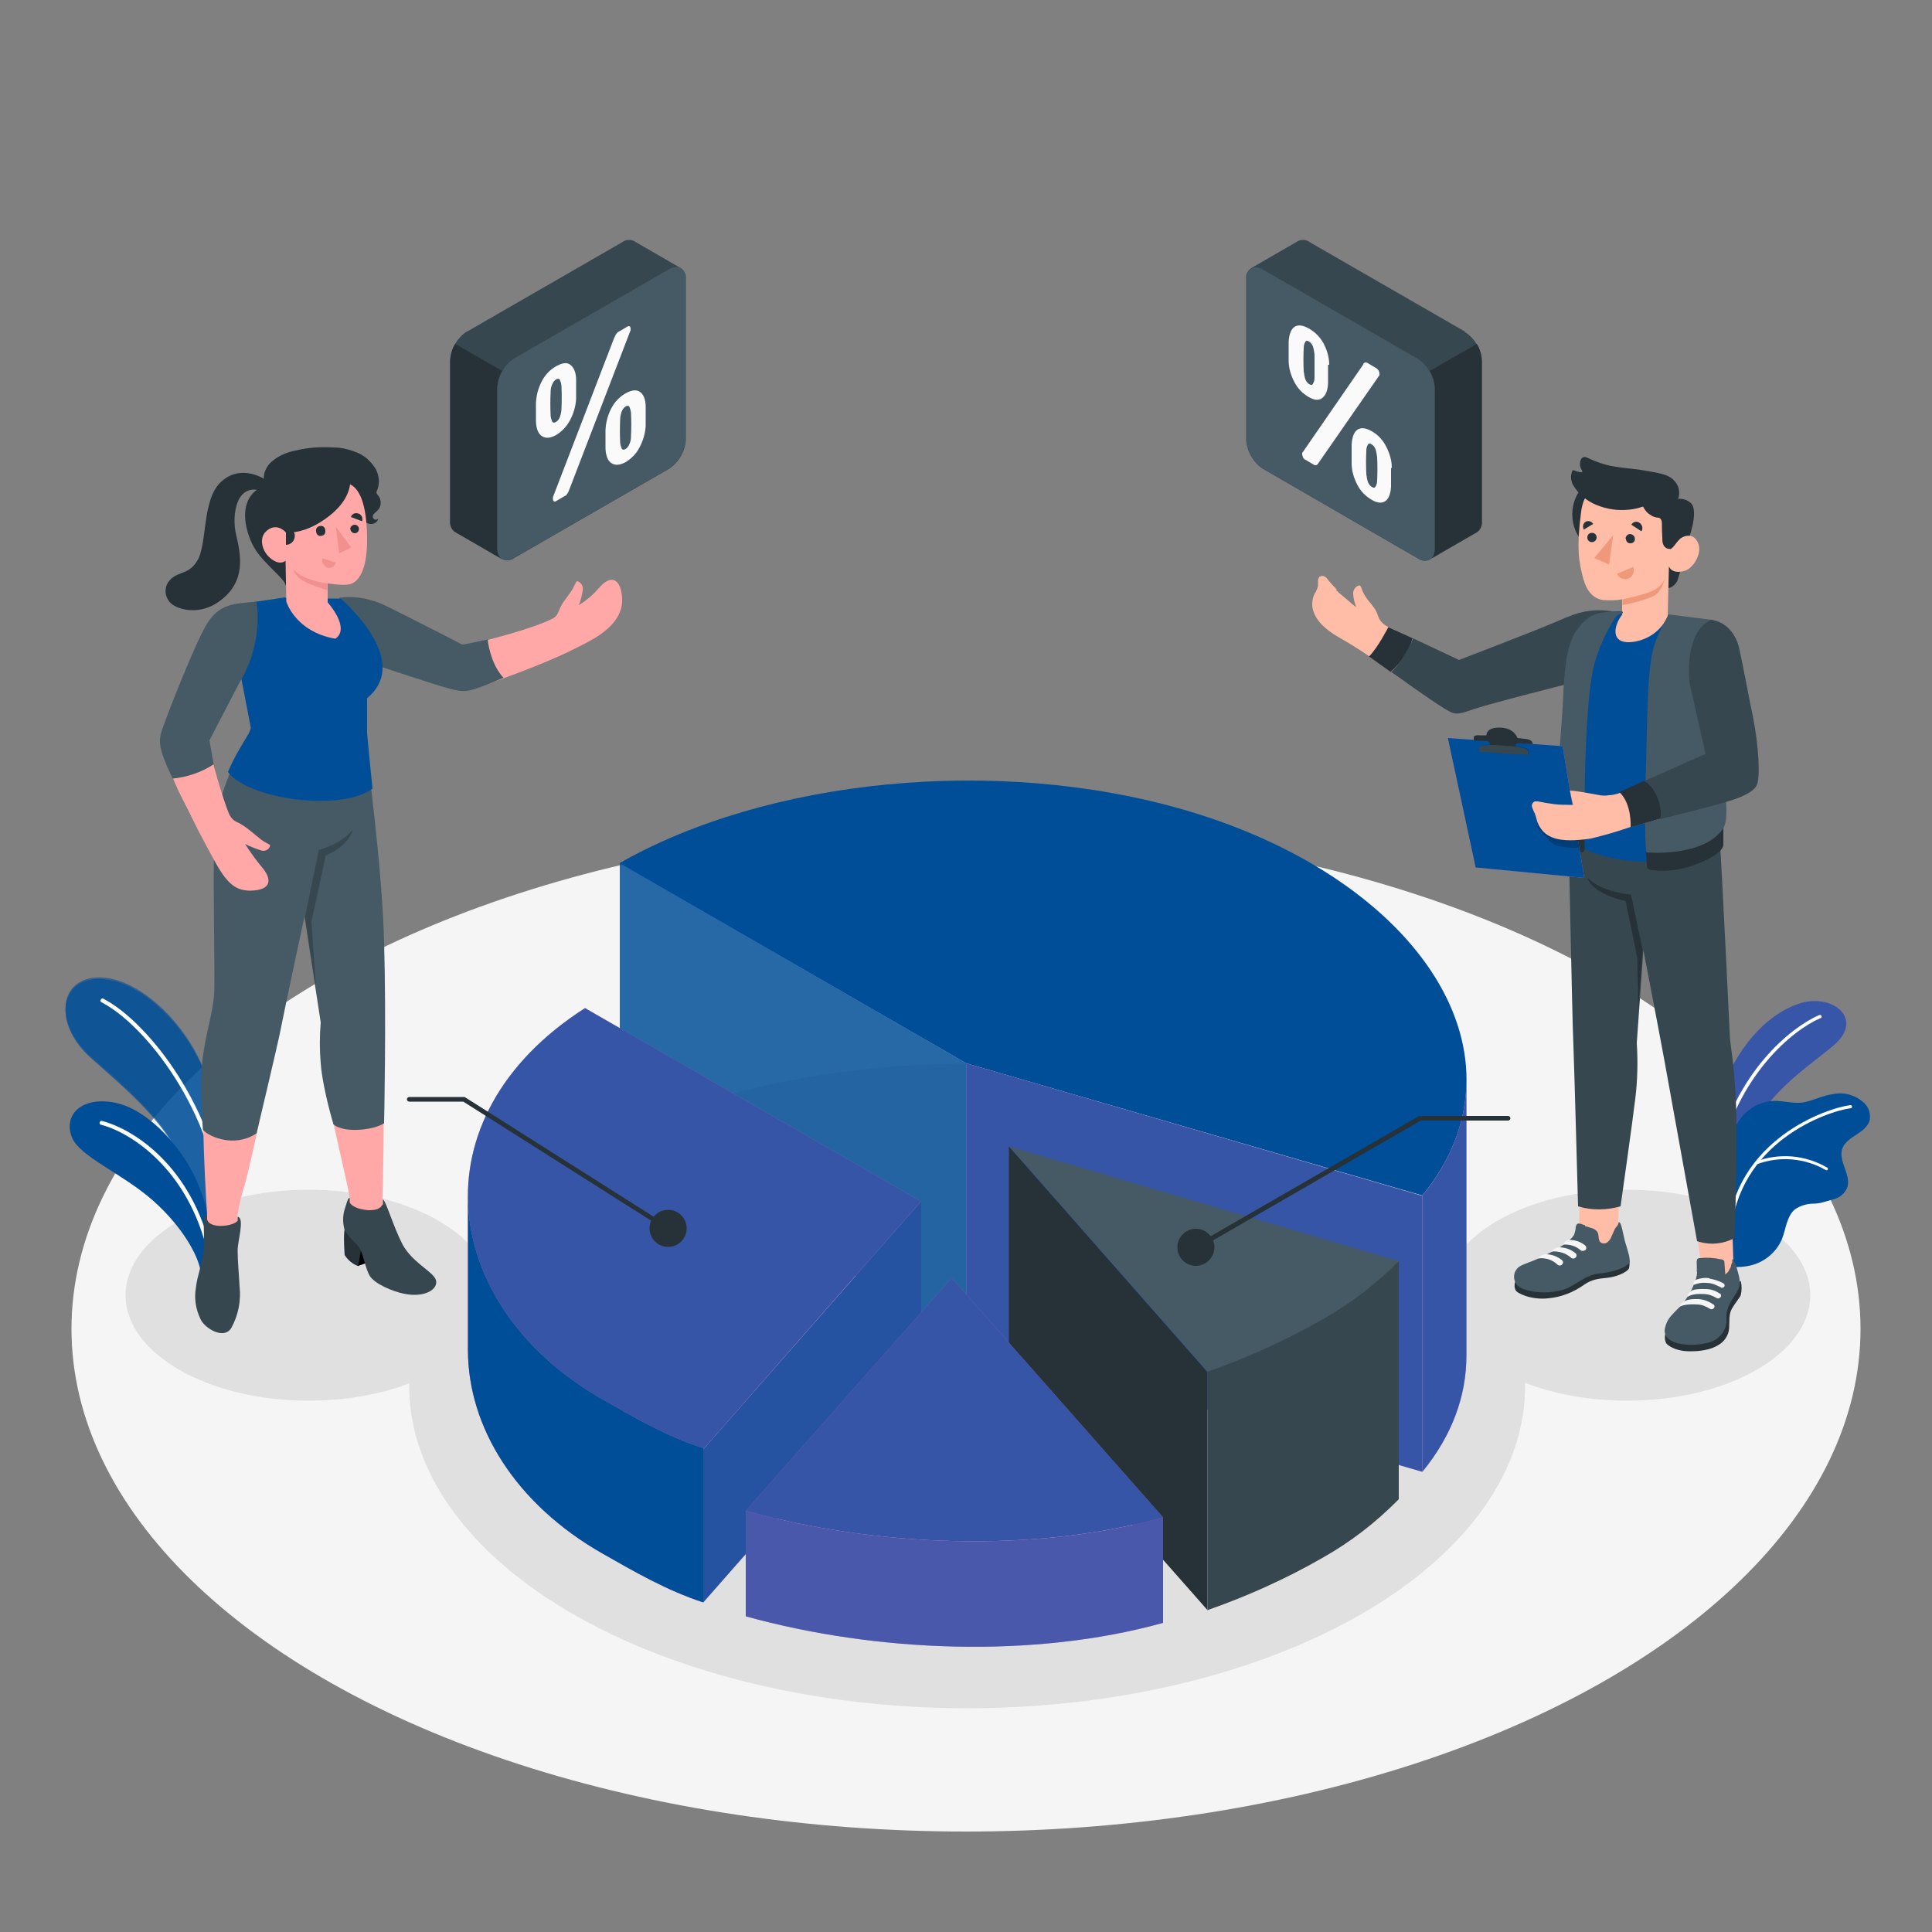 <?xml version="1.0" encoding="UTF-8"?>
<svg xmlns="http://www.w3.org/2000/svg" version="1.1" viewBox="0 0 500 500">
  <rect x="0" y="0" width="500" height="500" fill="#808080" stroke="none"/>
  <defs>
    <style>
      .cls-1 {
        fill: #e0e0e0;
      }

      .cls-2 {
        fill: #ffbda7;
      }

      .cls-3 {
        opacity: .2;
      }

      .cls-3, .cls-4, .cls-5, .cls-6, .cls-7, .cls-8, .cls-9, .cls-10 {
        isolation: isolate;
      }

      .cls-11, .cls-4, .cls-12, .cls-13, .cls-5, .cls-6, .cls-7, .cls-8, .cls-9, .cls-10 {
        fill: #004e98;
      }

      .cls-14 {
        fill: #37474f;
      }

      .cls-15 {
        fill: #263238;
      }

      .cls-16 {
        fill: #ba68c8;
      }

      .cls-17 {
        fill: #f28f8f;
      }

      .cls-18 {
        fill: #fff;
      }

      .cls-19 {
        fill: #fafafa;
      }

      .cls-12, .cls-9 {
        opacity: .6;
      }

      .cls-13, .cls-20, .cls-6 {
        opacity: .7;
      }

      .cls-21 {
        opacity: .6;
      }

      .cls-22 {
        fill: #f5f5f5;
      }

      .cls-23 {
        fill: #f0997a;
      }

      .cls-24 {
        fill: #ffa8a7;
      }

      .cls-25 {
        fill: #455a64;
      }

      .cls-5 {
        opacity: .7;
      }

      .cls-7 {
        opacity: .8;
      }

      .cls-8 {
        opacity: .7;
      }

      .cls-10 {
        opacity: .6;
      }
    </style>
  </defs>
  <g>
    <g id="Calque_1">
      <g id="freepik--Floor--inject-15">
        <ellipse id="freepik--floor--inject-15" class="cls-22" cx="250" cy="343.9" rx="231.5" ry="130.1"></ellipse>
      </g>
      <g id="freepik--Shadows--inject-15">
        <ellipse id="freepik--Shadow--inject-15" class="cls-1" cx="79.9" cy="335.2" rx="47.4" ry="27.3"></ellipse>
        <ellipse id="freepik--shadow--inject-15" class="cls-1" cx="421.1" cy="335.2" rx="47.4" ry="27.3"></ellipse>
        <ellipse id="freepik--shadow--inject-15-2" data-name="freepik--shadow--inject-15" class="cls-1" cx="250.3" cy="358.7" rx="144.4" ry="83.4"></ellipse>
      </g>
      <path class="cls-13" d="M58.2,303.6c.9-7.2-2.5-22.9-8.9-33.2s-17.3-18.6-26.1-16.8c-8.1,1.7-8.6,12.1.1,20,8.7,7.9,21.9,18.2,24.6,30.5l7,15.5,3.3-16Z"></path>
      <g class="cls-21">
        <path class="cls-11" d="M58.2,303.2c.9-7.2-2.5-22.9-8.9-33.2s-17.3-18.6-26.1-16.8c-8.1,1.7-8.6,12.1.1,20,8.7,7.9,21.9,18.2,24.6,30.5l7,15.5,3.3-16Z"></path>
      </g>
      <path class="cls-18" d="M57.5,313.6c-.2,0-.4-.2-.4-.5-1.8-25.3-19.4-47.8-30.8-53.7-.3-.1-.4-.5-.2-.7,0,0,0,0,0,0,.1-.3.5-.4.7-.2,0,0,0,0,0,0,11.6,6,29.5,28.9,31.4,54.6,0,.3-.2.5-.5.6h-.2Z"></path>
      <path class="cls-11" d="M51.9,328.9c-.7-4.2-4.8-11.5-12.2-18.1-8.1-7.2-19.1-11.4-21.1-16.5-2.4-6.1,3.1-11,12.1-8.7,9,2.2,23.5,16.7,23.8,35.8l-2.6,7.5Z"></path>
      <path class="cls-18" d="M54.2,324.9c-.2,0-.4-.2-.4-.4-5-22.1-20.2-31.5-27.6-33.4-.3,0-.5-.4-.4-.6,0-.3.4-.5.6-.4,0,0,0,0,0,0,8.1,2.1,23.3,11.6,28.4,34.2,0,.3,0,.6-.4.6,0,0,0,0,0,0,0,0-.1,0-.2,0Z"></path>
      <path class="cls-16" d="M442.4,304.8s-.9-13.1,3.7-24.2,12.3-18.9,20.3-21.1,16.1,4.2,8.2,11-22.5,14.8-26.1,35.5l-6.2-1.2Z"></path>
      <g class="cls-20">
        <path class="cls-11" d="M442.4,304.8s-.9-13.1,3.7-24.2,12.3-18.9,20.3-21.1,16.1,4.2,8.2,11-22.5,14.8-26.1,35.5l-6.2-1.2Z"></path>
      </g>
      <path class="cls-18" d="M444.2,301h0c-.2,0-.4-.3-.3-.5,4.8-22.9,19.7-34.7,26.9-37.8.2-.1.5,0,.6.2s0,.5-.2.6c0,0,0,0-.1,0-7,3-21.6,14.7-26.3,37.2,0,.2-.2.3-.4.3Z"></path>
      <path class="cls-11" d="M483.9,289.8c-.4,1.7-2,2.9-3.4,3.8s-3.1,2-3.7,3.6c-1.2,3.3,2.5,7,1.2,10.3-.7,1.4-1.8,2.4-3.3,2.8-1.2.4-2.4.7-3.5,1-.6.1-1.2.2-1.8.2-1.7,0-3.5.5-4.9,1.5-2.1,1.8-2.3,5-3.3,7.6-1.3,3.1-3.9,5.5-7.1,6.6-2.6.9-6.8,1-7.8,0-.7-.8.4-3.9.2-4.9-.4-2.7-.6-5.5-.5-8.2,0-1.3,0-2.5-.2-3.8-.3-1.4-.5-2.8-.8-4.2s-.9-2.6-.6-4.2c.3-1.5.8-3,1.6-4.4.7-1.4,1.4-2.8,2.1-4.1.8-1.6,1.7-3.2,2.9-4.6,2.1-2.4,5.1-3.8,8.3-3.9,2.6,0,5.3.9,7.9.3s4.9-1.8,7.5-2.1c2.8-.5,5.6.4,7.7,2.3,1.2,1.1,1.7,2.7,1.5,4.3Z"></path>
      <path class="cls-18" d="M447.4,320h0c-.2,0-.4-.2-.4-.4h0c1.8-24.8,26-32.9,31.9-33.6.2,0,.4.1.4.4,0,.2-.1.4-.3.4,0,0,0,0,0,0-5.8.7-29.4,8.6-31.1,32.9,0,.2-.2.4-.4.4Z"></path>
      <path class="cls-18" d="M472.7,302.8c0,0-.2,0-.2,0-5.4-3.1-11.9-3.7-17.8-1.5-.2,0-.4,0-.5-.2,0,0,0,0,0,0,0-.2,0-.4.2-.5,6.1-2.3,12.9-1.7,18.5,1.6.2.1.2.4.1.5,0,.1-.2.2-.3.2Z"></path>
      <path class="cls-11" d="M250.1,275.2l-89.8-51.8c38-21.7,97.6-28.1,146.9-13.6,60.8,18,90.2,63.9,60.9,99.6l-118-34.2Z"></path>
      <polygon class="cls-16" points="250.1 275.2 250.1 346.7 368.1 380.9 368.1 309.5 250.1 275.2"></polygon>
      <polygon class="cls-6" points="250.1 275.2 250.1 346.7 368.1 380.9 368.1 309.5 250.1 275.2"></polygon>
      <polygon class="cls-12" points="160.4 223.4 160.4 294.9 250.1 346.7 250.1 275.2 160.4 223.4"></polygon>
      <polygon class="cls-9" points="160.4 223.4 160.4 294.9 250.1 346.7 250.1 275.2 160.4 223.4"></polygon>
      <path class="cls-16" d="M368.1,380.9c7.8-9.5,11.4-19.8,11.4-30v-71.5c0,10.2-3.6,20.5-11.4,30v71.5Z"></path>
      <path class="cls-8" d="M368.1,380.9c7.8-9.5,11.4-19.8,11.4-30v-71.5c0,10.2-3.6,20.5-11.4,30v71.5Z"></path>
      <path class="cls-25" d="M342.3,341.5c-9.5,5.4-19.4,9.9-29.7,13.5l-51.4-58.3,100.9,29.7c-5.9,5.9-12.5,11-19.8,15.1Z"></path>
      <polygon class="cls-15" points="261.1 296.7 261.1 358.4 312.5 416.7 312.5 355.1 261.1 296.7"></polygon>
      <path class="cls-14" d="M312.5,416.7c10.3-3.6,20.3-8.1,29.7-13.5,7.3-4.1,13.9-9.2,19.8-15.2v-61.6c-5.9,5.9-12.5,11-19.8,15.1-9.5,5.4-19.4,9.9-29.7,13.5v61.6Z"></path>
      <path class="cls-16" d="M182,375.1c-9.7-3.2-17.7-7.9-26-12.6-42.2-24-49-73.2-4.6-101.6l86.9,50-56.3,64.2Z"></path>
      <path class="cls-6" d="M182,375.1c-9.7-3.2-17.7-7.9-26-12.6-42.2-24-49-73.2-4.6-101.6l86.9,50-56.3,64.2Z"></path>
      <polygon class="cls-16" points="238.4 310.9 182 375.1 182 414.7 238.4 350.5 238.4 310.9"></polygon>
      <polygon class="cls-7" points="238.4 310.9 182 375.1 182 414.7 238.4 350.5 238.4 310.9"></polygon>
      <path class="cls-16" d="M182,414.7c-9.7-3.2-17.7-7.9-26-12.6-22.5-12.8-34.9-32.7-34.9-52.8v-39.9c0,20.1,12.4,40,34.9,52.8,8.3,4.7,16.2,9.4,26,12.6v39.9Z"></path>
      <path class="cls-4" d="M182,414.7c-9.7-3.2-17.7-7.9-26-12.6-22.5-12.8-34.9-32.7-34.9-52.8v-39.9c0,20.1,12.4,40,34.9,52.8,8.3,4.7,16.2,9.4,26,12.6v39.9Z"></path>
      <path class="cls-16" d="M300.9,392.7c-33.5,9.3-74.3,7.6-107.9-1.7l53.3-60.3,54.7,62Z"></path>
      <path class="cls-5" d="M300.9,392.7c-33.5,9.3-74.3,7.6-107.9-1.7l53.3-60.3,54.7,62Z"></path>
      <path class="cls-16" d="M193,418.3c33.6,9.3,74.5,11,108,1.7v-27.3c-33.5,9.3-74.4,7.6-108-1.7v27.3Z"></path>
      <path class="cls-10" d="M193,418.3c33.6,9.3,74.5,11,108,1.7v-27.3c-33.5,9.3-74.4,7.6-108-1.7v27.3Z"></path>
      <g id="freepik--Line--inject-15">
        <circle class="cls-15" cx="172.9" cy="317.9" r="4.8"></circle>
        <path class="cls-15" d="M172.9,318.5c-.1,0-.2,0-.3,0l-52.7-33.4h-14c-.3,0-.6-.3-.6-.6s.3-.6.6-.6h14.2c.1,0,.2,0,.3.1l52.9,33.5c.3.2.4.5.2.8,0,0,0,0,0,0-.1.2-.3.3-.5.2Z"></path>
      </g>
      <g id="freepik--line--inject-15">
        <path class="cls-15" d="M304.7,322.8c0,2.7,2.2,4.8,4.8,4.8s4.8-2.2,4.8-4.8-2.2-4.8-4.8-4.8h0c-2.7,0-4.8,2.2-4.8,4.8Z"></path>
        <path class="cls-15" d="M309.5,323.4c-.2,0-.4-.1-.5-.3-.2-.3,0-.6.2-.8,0,0,0,0,0,0l58.1-33.5c0,0,.2,0,.3,0h22.7c.3,0,.6.3.6.6h0c0,.3-.3.6-.6.6,0,0,0,0,0,0h-22.6l-57.9,33.4c0,0-.2,0-.3,0Z"></path>
      </g>
      <path class="cls-2" d="M345.7,152.6c.5.5,1,1,1.5,1.4.7.6,2,1.6,2.7,2.3.2.2,1,.7,1.1.9-.4-1.1-.7-2.2-.8-3.4-.1-1.1.6-2.1,1.6-2.3.5,0,.5,1.1,1.4,2.6,1.2,2,2.8,3,3.5,5.5.4,1.1,1.3,2,2.3,2.5l18.7,9.3s13.6-5.1,20.7-7.8c8.2-3.2,17.6-6.3,19.2-4.6l-15.7,14.2s-11.9,6.5-21.2,10.2c-3.1,1.2-4.9.8-7.4-.9-5.5-3.2-10.8-6.7-15.9-10.5-3.3-2.4-6.6-4.6-10.1-6.6-2.7-1.5-5.9-3.6-7.1-6.5-.8-1.6-.8-3.5,0-5.2.4-.6.7-1.3.9-2,0-.4,0-.9,0-1.3,0-.4.1-.9.5-1.2.4-.2.9-.2,1.2,0,.4.2.7.5.9.9.7.8,1.5,1.7,2.3,2.5Z"></path>
      <path class="cls-14" d="M417.2,158.2c-7-1-10.6,1.1-15.4,3.1-5.7,2.4-24.2,9.5-24.2,9.5l-11.9-5.6s-2.7,6.2-5.7,8.7c0,0,10.7,7.6,13.7,9.4s3.1,1.8,7.8.2,25.8-6.9,25.8-6.9l9.9-18.5Z"></path>
      <path class="cls-15" d="M365.6,165.2l-6.3-2.9s-2.7,5.3-5,7.6l5.6,4c1.4-1.2,2.6-2.6,3.5-4.2.9-1.4,1.7-2.9,2.2-4.5Z"></path>
      <g id="freepik--Botom--inject-15">
        <path class="cls-2" d="M448.6,329.4c-2.4,1.4-5.2,1.4-8.1.2l-2-16,9.7,1,.5,14.8Z"></path>
        <path class="cls-2" d="M418.7,320.7c-2,4.6-5.8,3.4-10.1.7l.3-16.1,10.2-.3-.4,15.8Z"></path>
        <path class="cls-15" d="M431,345.1c-.2.8-.2,1.7.2,2.5.3.5,2.2,2,5.6,2.1,3.2.1,6-.4,7.9-1.6,1.6-.9,2.7-2.6,2.8-4.4.1-1.8-.1-3.6.7-5s2-2.8,2.3-3.5c.3-1.2.3-2.5,0-3.7l-19.3,13.6Z"></path>
        <path class="cls-25" d="M439.2,329c0,.7-.1,1.3-.3,2-.7,2.2-1.8,4.2-3.1,6-.9,1.2-2.1,2.1-3.1,3.3-1.1,1.1-1.7,2.5-1.9,4,0,2.5,2.7,3.3,4.8,3.6,2.3.3,4.6.1,6.8-.5,2.4-.7,4.1-2.7,4.4-5.1,0-.7,0-1.4,0-2.1.2-1.6.9-3.1,1.8-4.4.6-.8,1-1.6,1.4-2.4.6-1.6,0-3.3-.4-4.8-.4-1.3-.9-2.8-1.3-2.7,0,.3,0,.6,0,.8-.1.3-.3.5-.3.8,0,.3-.2.7-.4,1-.2.5-.6,1-1.1,1.3l-.2-2.8c0-.3,0-.6-.2-.8-.2-.2-.5-.3-.8-.3-1.8-.4-3.6-.5-5.4-.3-.3,0-.5.1-.7.3,0,.2-.1.4-.1.6,0,.9.1,1.8,0,2.7Z"></path>
        <path class="cls-22" d="M436.8,335.6c.9-.7,3-.8,4.1-.7,1.2,0,2.3.4,3.3,1,.3.2.7.2,1-.1h0c.3-.3.3-.7,0-1,0,0,0,0-.1,0-1.1-.8-2.4-1.2-3.7-1.2-2.8-.1-3.6.4-3.6.4,0,0-1.3.9-1,1.7Z"></path>
        <path class="cls-22" d="M434.7,338.2c1.1-.7,3.5-.7,4.6-.6,1.1,0,2.2.5,3.2,1.1.3.2.7.2,1-.1h0c.3-.3.3-.7,0-1,0,0,0,0-.1,0-1.1-.8-2.4-1.3-3.8-1.4-2.8-.1-3.5.5-3.5.5-.7.3-1.2.8-1.3,1.5Z"></path>
        <path class="cls-22" d="M442.4,330.8c-1.2-.2-2.4,0-3.5.4-.5.3-.8,1.1-.5,1.3,1-.4,2.1-.6,3.1-.5,1.1,0,2.1.3,3.1.8.2.1.5.2.8.4.3.2.7,0,.9-.3,0,0,0,0,0,0h0c.1-.3,0-.6-.3-.8-1.1-.6-2.4-1-3.6-1.2Z"></path>
        <path class="cls-15" d="M392.1,331.8c-.2.7-.2,1.5.2,2.2.3.6,3.8,2.5,8.4,2,3.4-.3,6.6-1.6,9.4-3.6,1.7-1.2,3.5-1.5,5.8-1.7s5.2-1.4,5.7-2.5c.2-1,.2-2-.2-2.9l-29.3,6.4Z"></path>
        <path class="cls-25" d="M410.2,317.1l-1.2-.4c-.2,0-.5-.1-.7,0-.3.1-.4.5-.5.8,0,.7-.2,1.3-.4,2-.3.5-.7,1-1.2,1.4-1.1,1-2.3,1.8-3.6,2.5-1.5.9-2.9,1.5-4.5,2.3s-3.6,1.3-4.9,2.1c-1.5,1.1-1.8,3.1-.7,4.6.2.3.6.6.9.8,1.8,1,6.5,2,11.4.5,2.6-.8,5.5-3.8,9-4.1,2.2-.2,6.4-1,7.8-2.7.5-.8-.3-3.1-.9-5.1-.7-2.2-1-5.7-1.8-5.5,0,.8-.7,1.2-1,1.8-.3.6-.5,1.2-.8,1.8-.2.6-.6,1.2-1.1,1.6-.5.4-1.3.4-1.8,0-.7-.7-.3-1.9-.8-2.7-.4-.5-1-.9-1.6-1l-1.6-.5Z"></path>
        <path class="cls-22" d="M404.6,322c.3-.6.9-1.1,1.6-1.1,1.4,0,2.8.4,4,1.4.4.3.4.8.2,1.1,0,0-.2.2-.3.2h0c-.3.2-.7.2-1,0-1.2-1.1-2.8-1.6-4.5-1.5Z"></path>
        <path class="cls-22" d="M401.5,323.9c.4-.6,1.1-1,1.9-1.1,1.6,0,3.1.5,4.3,1.5.4.3.4.8.1,1.1,0,0-.1.1-.2.2h0c-.3.2-.7.1-.9,0-1.4-1.3-3.3-1.9-5.3-1.7Z"></path>
        <path class="cls-22" d="M398.1,325.6c.5-.6,1.2-1,2-1,1.5,0,3,.6,4.1,1.5.4.3.4.8.1,1.1,0,0-.1.1-.2.2h0c-.3.2-.7.1-.9,0-1.4-1.4-3.3-2-5.2-1.7Z"></path>
        <path class="cls-14" d="M444.8,212.4c1.1,17.5,2.9,56.2,2.9,56.2.2,2.2,1.1,7.4,1.5,15.3.6,11.4-.3,36.5-.3,36.5-3,1.6-6.5,1.9-9.7.8,0,0-6.5-35.9-8.5-47-1.8-9.8-5.4-28.3-5.4-28.3l-1.7,24c.3,4.8.2,9.7-.4,14.5-.6,5.2-3.8,27.8-3.8,27.8-3.6,1-7.4,1.1-11,0,0,0-1-36.8-1.2-41.6-.3-5.5-1.4-61.5-1.4-61.5l39.1,3.5Z"></path>
        <path class="cls-15" d="M425.1,245.8l-3-14.3s-7.2-.4-11.3-4.3c0,0,.8,3.9,9.9,6l3,14.5.3,13.5,1.1-15.3Z"></path>
      </g>
      <path class="cls-11" d="M441.5,160.3c3.4.6,3.7,2.3,4.4,5.7.7,2.7,1,5.6.9,8.4l-2.6,20.2.9,23.3c-5.5,6-27.7,8-39.8-.9,0,0,.1-38.2.7-44.3,1-10.7,5.8-14.5,13-14.5l12.2,1,10.3,1.1Z"></path>
      <path class="cls-15" d="M428.6,133.2c0,6-4.9,10.8-10.9,10.8-6,0-10.8-4.9-10.8-10.9s4.9-10.8,10.9-10.8c0,0,0,0,0,0,6,0,10.8,4.9,10.8,10.8,0,0,0,0,0,0Z"></path>
      <path class="cls-15" d="M432,135.3l2.3-6.2c1.2-.1,2.5.3,3.4,1.2,1.4,1.5.6,6.1-1.2,10.6,0,0-1.8,8.2-2.5,9.6-.5.8-1.2,1.5-2.2,1.7l.2-16.9Z"></path>
      <path class="cls-2" d="M432.2,141.3c.7.4,1.6-.9,2.4-1.7s3.5-2,4.8.8-1.2,6.6-3.3,7.3c-3.6,1.1-4.2-1.2-4.2-1.2l-.3,13c-1.6,3.6-4.9,6-8.8,6.6-6.4.9-5.1-4.4-3-7v-4c-1.6.3-3.2.3-4.9.2-2.7-.4-4.3-2.5-5.1-5.4-1.3-4.6-1.8-8.4-.6-17.5,1.2-10,12.8-10,19.1-6.1s3.9,14.9,3.9,14.9Z"></path>
      <path class="cls-15" d="M432.1,142.2c1-.3,1.8-2,2.5-2.6,1.1-1-.3-10.5-.3-10.5.6-1.7.2-3.5-1.1-4.8-1.6-1.7-4.2-1.9-8.6-2.7-2.2-.3-4.8-.5-7-.9-2.3-.4-4.4-1.1-6.5-2.1-.4-.2-.8-.4-1.2-.3-.3,0-.6.3-.8.7-.1.3-.2.7-.2,1,0,.4,0,.7.2,1.1,0,.2.5.8.4,1-.2.4-1.9-.3-2.3-.4,0,0-.2,0-.2,0,0,0-.1,0-.1.2-.5,1.2-.4,2.5.2,3.6,1.4,2.4,3.6,4.2,6.1,5.2,2.7,1.1,5.5,1.5,8.4,1.2,1.2-.1,2.4-.4,3.6-.8.2.4.5.8.8,1.2.3.4.7.7,1.2,1,.4.3.9.5,1.4.6.5.1,1,0,1.3.6.2.4.2.8.2,1.1,0,1.2,0,2.3.1,3.5,0,.6,0,1.2.2,1.7.2.6.6,1,1.2,1.2.2,0,.5.1.7,0Z"></path>
      <path class="cls-23" d="M419.9,155.1s6-1.2,8-2.3c1.2-.6,2.2-1.6,2.9-2.8-.3,1.2-.9,2.3-1.6,3.3-1.5,1.9-9.3,3.3-9.3,3.3v-1.6Z"></path>
      <path class="cls-15" d="M420.8,139.5c0,.7.6,1.2,1.2,1.1.7,0,1.2-.6,1.1-1.2,0-.6-.5-1.1-1.2-1.2-.7,0-1.2.6-1.2,1.2h0Z"></path>
      <path class="cls-15" d="M422.2,135.8l2.6,1.7c.5-.8.2-1.7-.5-2.2-.7-.5-1.7-.3-2.1.5,0,0,0,0,0,0Z"></path>
      <path class="cls-23" d="M422.7,146.7l-4.2,1.8c.5,1.2,1.9,1.7,3,1.2,0,0,0,0,0,0,1.1-.5,1.6-1.8,1.2-2.9,0,0,0,0,0-.1Z"></path>
      <path class="cls-15" d="M409.8,137.1l2.5-1.5c-.4-.7-1.2-.9-1.9-.6,0,0,0,0,0,0-.7.4-.9,1.3-.5,2.1Z"></path>
      <path class="cls-15" d="M410.8,139.1c0,.7.5,1.2,1.2,1.2,0,0,0,0,0,0,.7,0,1.2-.6,1.2-1.2,0-.7-.5-1.2-1.2-1.2s-1.2.5-1.2,1.2Z"></path>
      <polygon class="cls-23" points="417.5 138.5 416.4 146.1 412.6 144.4 417.5 138.5"></polygon>
      <path class="cls-15" d="M426,220.6l.2,3.4c0,.6.5,1.1,1.1,1.2,3.9.4,7.9,0,11.6-1.5,7-2.6,7.1-4.9,7.1-4.9v-4.6l-20,6.4Z"></path>
      <path class="cls-15" d="M410.1,217.2v2.6c0,.4-.4.8-.8.8,0,0-.2,0-.2,0-1-.3-2-.7-2.9-1.2-.8-.4-1.5-1-2.1-1.7v-3.9c-.1,0,6,3.5,6,3.5Z"></path>
      <path class="cls-25" d="M403.9,213.8c1.5,2.4,6.2,3.5,6.2,3.5,0,0-.1-1.7,0-11s.5-26.6,2.5-34.4c1.2-4.3,3-8.3,5.4-12,.5-.7,1.2-1.1,2-1.2v-.4c-7-.1-8.6.6-11.6,4.3s-3.6,10.8-3.9,18.8c-.3,7.7-2.6,26.6-.6,32.4ZM426.1,193.4c-.6,21.4-.3,25.5,0,27.2,0,0,15,1.4,20-6.4,1.7-3.5-.2-11.7-.6-19.3l2.3-26.1c.3-3.6-1.6-6.9-4.9-8.4l-11.1-1.4c-.9,2.2-3,5-4,9.2-1.3,5.4-1.4,13.2-1.7,25.2h0Z"></path>
      <polygon class="cls-16" points="374.7 191 404.4 193.1 410 227.2 381.9 224.5 374.7 191"></polygon>
      <polygon class="cls-4" points="374.7 191 404.4 193.1 410 227.2 381.9 224.5 374.7 191"></polygon>
      <path class="cls-3" d="M397.8,213.1c-.2.7.3,1.6,1.6,2.8,1.1.9,1.8,2.6,3.7,3,3.8.9,5.7.4,5.7.4l-.8-4.7-10.2-1.5Z"></path>
      <path class="cls-3" d="M383.1,194.6s0-.5-.1-1.1,1.7-.9,4-.8l4.4.3c2.3.1,4.2.7,4.3,1.3v1.1c.1,0-12.5-.8-12.5-.8Z"></path>
      <path class="cls-15" d="M381.4,190.8c0-.4.7-.6,1.6-.5h1.7c0,.1-.3-2.1,3.5-2s4.5,2.7,4.5,2.7l1.8.2c1,0,1.9.5,2,.8l.2.6-15.3-1s0-.4,0-.7Z"></path>
      <path class="cls-15" d="M383.5,191.6c1.4,0,2,.1,2.1,1s.2,1.8.2,1.8l6.8.5s-.2-1.3-.3-1.8.2-.9,1.3-.8v-.4c.1,0-10.5-.6-10.5-.6l.5.4Z"></path>
      <path class="cls-14" d="M382.9,194.7s0-.5-.1-1.1,1.7-.9,4-.8l4.4.3c2.3.1,4.2.7,4.3,1.3v1c.1,0-12.5-.8-12.5-.8Z"></path>
      <path class="cls-2" d="M406.3,204.6c2.1.1,5.4.8,7.2,1.1.9.2,1.9.3,2.9.1.8,0,1.5-.2,2.3-.4,2.6-1.2,23.3-9.7,23.3-9.7l-3.5-20.4s-.8-13.1,4.9-14.5c4.4,2,5.8,5.9,7.8,14.5,2.3,9.9,4.1,21.4,3.2,24.5-.6,2.1-.7,4.4-5.5,6.3-5.1,2-10.8,3.3-27.5,8.1-3.1,1.1-6.4,2-9.6,2.8-8.5,1.3-11.9-.2-13.6-3.5-.5-1-.6-2-1-3-.3-.5-.5-1.1-.7-1.6-.2-.6.1-1.2.7-1.5.3,0,.5,0,.8,0,1.4.3,2.7.5,4.1.7,1.6.2,3.1.2,4.7.2,0,0,.2,0,.2,0,.2-.1.2-.2,0-.3"></path>
      <path class="cls-14" d="M442.8,160.4c4,.5,6.6,3.8,7.4,7.8,1.3,6.1,1.9,9.7,3.5,17.5,1.4,7.1,1.9,15.2,1,17.4s-5.4,3.7-8.2,4.5c-4.2,1.3-16.9,4.4-16.9,4.4,0-3-1.6-8-4.2-9.8l16-7.1-4.1-18.1s-1.8-13.1,5.5-16.6Z"></path>
      <path class="cls-15" d="M425.4,202.1s2.2.8,3.6,4.5.6,5.3.6,5.3l-7.6,2.2s.4-6-2.9-9.1l6.3-2.9Z"></path>
      <path class="cls-24" d="M53.6,314.3s-2-28.9-.5-39.7c1.3-9.3,2.8-13.2,3-15.3,0,0,2.3-21.9,2.5-40.5,0-9,.9-15.3,5.8-26l30.8,7c.6,4.7,3.5,36.7,4,64.7.4,24.5-.2,45.9-.2,45.9v1.3c0,1.4.3,2.4,1.2,4.7,1.2,3,2.8,5.7,4.9,8.1.7.7,5.2,4.6,5.8,5.5,1.9,2.3-2.1,3.5-5,3.1-3.1-.4-8-1.6-9.4-3.5-.9-1.3-1.6-5.7-2.6-7-3.2-4.4-4.5-6.2-4.5-7.6,0-2.5.8-3.5,1.1-4.9-.2-3-6.7-27.4-6.8-36,0-4.1.2-9.8.2-9.8l-5-28.5c-1.9,7.1-5.4,20.4-6.5,27.2-1.4,8.3-6.1,32.4-9,43.4-.9,2.8-1.6,5.7-2,8.6v1c-.2,1.2-.7,14.3-1.2,17.1-1,5.8-6.1,5-7,.4-.7-4,.2-16.3.2-17.8v-1.3Z"></path>
      <path class="cls-14" d="M53.6,314.3c-1.5,0-.5,5.6-.9,9.2-.4,3.9-1.7,6.7-2,9.8-.5,2.8,0,5.6,1.2,8.1,1,2.3,6.1,5.5,8,2.2,1.8-3.3,2.5-7,2.1-10.7-.2-3.7-.5-6.5-.5-9.3,0-2.5,1.9-8.4,0-8.7v1c-.8,1.4-7.2,2.3-7.9-.3v-1.4Z"></path>
      <path class="cls-15" d="M89.2,318c-.4,1.8,0,6.8,0,6.8.8,1.3,2.1,2.4,3.6,2.9l1.3-6.9-4.8-2.7Z"></path>
      <polygon points="92.7 327.6 98.9 325.5 100.3 320.1 93.4 323.6 92.7 327.6"></polygon>
      <path class="cls-14" d="M99.1,311.7v-1.3c.8.4,2.7,7.1,5.1,11.7,2.3,4.2,6.8,6.5,8.2,8.4,1.9,2.5-1.8,5.6-7.9,4.3-3-.6-7.6-2.6-8.8-4.6s-1.7-5.8-2.7-7.3-3.4-3.2-3.9-4.9c-.4-1.5-.4-3.2,0-4.7.5-1.5.9-3.4,1.4-3.3v1.2c.4.8,1.9,1.8,4.9,2,1.5,0,3-.2,3.6-1.5Z"></path>
      <path class="cls-25" d="M95,196s3.8,27.1,4.4,47.7,0,47,0,47c0,0-2.1,1.5-6.8,1.7s-6.3-1.4-6.3-1.4c0,0-2.8-9.3-3.3-15.8-.3-3.5-.3-7.1,0-10.6l-4.2-27.4s-5.5,25.6-6.1,28.9-6.3,27.2-6.3,27.2c-2.2,1.5-4.9,2.1-7.6,1.8-4.5-.6-6.3-2.7-6.3-2.7,0,0-.9-12.3,0-18.9s2.6-11.6,2.9-16-.3-27.7,0-37,1.4-16.6,8.4-29.1l31.1,4.8Z"></path>
      <path class="cls-14" d="M79,237.1l3.5-17.1s6-1.6,8.8-5.3c0,0-.8,4.1-7,6.7l-3.7,17.1,1.2,17.6-2.9-19Z"></path>
      <path class="cls-24" d="M100.7,157.6c7.3,3.6,15.5,8.6,19.5,9.4,5.8-1.1,18.4-4.6,22.8-6.9.8-.4,1.3-1.1,1.6-1.9.8-2.2,1.9-3.2,3.1-5,1-1.4,1.3-2.8,1.7-2.8,1,.3,1.6,1.3,1.4,2.4-.2,1.3-.5,2.6-1,3.8,2-1.2,3.7-2.7,5.2-4.4,2.8-3.4,5.6-2.9,6,2.5.1,1.9,0,6.1-7,10.4-2,1.2-6.6,3.5-9.3,4.7-7.4,3.3-15.6,6.2-20.9,8.1-2.1.5-4.3.6-6.4.1-13.4-3-22.4-7.8-29.6-10.9l.2-12.3c4.4.2,6.3-.3,12.6,2.8Z"></path>
      <path class="cls-25" d="M87.9,154.7c5.2-.8,10.1,1.1,12.6,2.4,7.9,3.9,18.9,9.6,19.1,9.7s6.6-1.3,6.6-1.3c0,0,.6,6.2,4.1,9.9,0,0-5.5,2.4-7.7,3s-3.1.6-6-.1-20-6.4-20-6.4l-8.8-17.1Z"></path>
      <path class="cls-11" d="M73.8,154.6l-8.8,1.3c1.6,9.5-2.9,17.9-2.9,17.9l2.8,14.5c-.1,1.7-3.2,5-5.9,11.5,5.2,7,29.1,10.4,37.4,4.3-.8-8-1.2-11.9-1.4-14.4v-9c10.4-8.6-2.2-21.6-6.8-25.8h-4.4l-10-.2Z"></path>
      <path class="cls-24" d="M41.8,191.1c1.9-7.3,8.2-20,10.5-25.8,2.6-6.7,7-9.1,11.9-9.2,1.8,2.3,2.5,13.8-3,20.3-2.3,4.9-7.6,15.1-7.6,15.1.2,1.3,3.8,14.9,5.8,19.4.4.8,1,1.4,1.8,1.8,2.2.9,4.7,3.3,6.4,4.6,1.3,1,2.4,1.2,2.3,1.6-.3,1-1.3,1.5-2.3,1.2-1.5-.5-2.9-1-4.2-1.7,1.3,2,2.7,4,4.2,5.8,2.9,3.3,2.8,6.2-2.8,6.3-4.3,0-6.5-2.3-10.3-9.6-1.1-2.1-2.7-4.9-4-7.6-3.3-6.8-3.9-7.4-5.7-11.8-2.8-6.9-3.7-7.5-3-10.4Z"></path>
      <path class="cls-25" d="M66.4,155.7c-5.8.5-9.4.6-12.5,5.2s-10.9,24.8-11.9,27.8-1.2,4.7,2.7,12.8c3.8-.4,7.4-1.6,10.6-3.7l-1.1-6.2,7.6-14.6c3.9-6.4,5.6-13.9,4.6-21.3Z"></path>
      <path class="cls-15" d="M73.9,151.5c0-1.5-5.1-5.2-7.7-9.1-2.4-3.6-5.7-13.5,2.2-16.7-.2-1.1-.2-2.2,0-3.2.4-1.3,1.1-2.4,2.1-3.2,1.7-1.4,3.8-2.3,6-2.7,3.2-.8,6.5-1,9.8-.8,2.2,0,4.3.6,6.3,1.4,2,.9,3.6,2.4,4.7,4.3.8,1.6,1,3.4.4,5.1-.4,1-.4.9.2,1.7.5.6.7,1.4.6,2.2-.2,1.7-1.8,2.1-2,3-.1.4.2.9.6,1,.3,0,.6,0,.8-.3-.2.9-1.1,1.5-2,1.4,0,0,0,0,0,0-1.8-.1-3.4-2.6-3.4-2.6l-18.5,18.4Z"></path>
      <path class="cls-15" d="M68.3,123.9c-3.1-1.8-7.7-2.6-11.3,1-4.8,4.7-3.3,16.1-6,20.3-2.4,3.9-5.3,2.4-7.5,5.5-1.2,1.9-.7,4.5,1.2,5.8,2.3,1.6,7.4,2.4,11.8-.7,7.4-5.1,5.8-12.3,4.6-17.4s0-14.1,7.3-11.1c0,0,2.9-1.8,0-3.5Z"></path>
      <path class="cls-24" d="M90.5,125.3c2.3,1,4.5,4.6,4.5,14.5,0,8.5-2.6,10.6-3.9,11.2s-3.9.3-6.3,0v4.9s6,6.6,2,9.4c-10.4-1.8-12.7-9.6-12.7-9.6l-.2-10.6s-1.4,1.5-4-.7c-2.1-1.8-2.8-4.9-1.3-6.6s3.6-1.9,5.4,0c0,0,3.8.5,8.8-2.6s7.3-6.5,7.8-9.8Z"></path>
      <path class="cls-15" d="M90.7,136.9c0,.6.5,1.1,1.1,1.1.6,0,1.1-.5,1.1-1.1,0-.6-.5-1.1-1.1-1.1-.6,0-1.1.5-1.2,1.1,0,0,0,0,0,0Z"></path>
      <path class="cls-15" d="M81.8,137.4c0,.7.4,1.3,1.1,1.3.7,0,1.3-.4,1.3-1.1,0,0,0-.1,0-.2,0-.7-.4-1.3-1.1-1.3-.7,0-1.3.4-1.3,1.1,0,0,0,.1,0,.2Z"></path>
      <path class="cls-17" d="M83.5,144.5l3.4,1.1c-.2.9-1.1,1.5-2.1,1.3,0,0,0,0-.1,0-.9-.4-1.5-1.4-1.2-2.4Z"></path>
      <path class="cls-15" d="M93.7,134.9l-2.9-1.1c.3-.8,1.1-1.2,1.9-.9,0,0,0,0,.1,0,.8.3,1.2,1.2.9,2Z"></path>
      <path class="cls-15" d="M74,136.3v4.7c1.2,0,2.2-.9,2.3-2.2,0,0,0,0,0-.1,0-1.3-1-2.4-2.3-2.4Z"></path>
      <polygon class="cls-17" points="86.9 136.3 87.8 143.2 90.9 141.7 86.9 136.3"></polygon>
      <path class="cls-17" d="M84.7,151c-2.6-.3-8-1.8-8.9-4,.3,1.1,1,2.1,1.9,2.8,1.6,1.4,7,2.9,7,2.9v-1.6Z"></path>
      <g id="freepik--percentage-signs--inject-15">
        <g id="freepik--percentage-box--inject-15">
          <path class="cls-14" d="M379.1,85.8l-40.1-23.1c-.9-.7-2.1-.8-3.1-.3l-12.1,7c-.9.6-1.4,1.7-1.3,2.8v41.6c.2,3,1.8,5.8,4.3,7.5l40.1,23.2c.9.7,2.1.8,3.1.3.8-.4,11.4-6.6,12.2-7,.9-.6,1.4-1.7,1.3-2.8v-41.6c-.2-3.1-1.8-5.8-4.4-7.5Z"></path>
          <path class="cls-15" d="M383.5,93.3v41.6c.1,1.1-.4,2.2-1.3,2.8l-12.1,7c.8-.7,1.3-1.7,1.2-2.8v-41.6c0-1.5-.5-3-1.3-4.3l12.2-7c.8,1.3,1.2,2.7,1.3,4.2Z"></path>
          <path class="cls-25" d="M326.9,121.3l40.1,23.2c2.4,1.4,4.3.3,4.3-2.5v-41.6c-.2-3-1.8-5.8-4.3-7.5l-40.1-23.1c-2.4-1.4-4.3-.3-4.3,2.5v41.6c.2,3,1.8,5.8,4.3,7.5Z"></path>
          <path class="cls-19" d="M352.8,94.2c.1-.2.3-.3.5-.4.2,0,.5,0,.7.2l2.2,1.3c.2.1.4.4.6.6.1.3.2.5.2.8,0,0,0,.2,0,.2,0,0,0,.2,0,.2l-15.9,22.9c-.1.2-.3.3-.5.4-.2,0-.5,0-.7-.2l-2.2-1.3c-.2-.1-.4-.3-.5-.6-.1-.3-.2-.5-.2-.8,0,0,0-.2,0-.2,0,0,0-.2.1-.2l15.8-22.9Z"></path>
          <path class="cls-19" d="M360.2,121.1c0-2-.6-3.9-1.5-5.6-.8-1.6-2.1-3-3.7-3.9-1.6-.9-2.8-1-3.7-.4s-1.4,2-1.5,3.9c0,.9,0,1.7,0,2.4s0,1.5,0,2.4c0,2,.6,3.9,1.5,5.6.8,1.6,2.1,2.9,3.6,3.8,1.5.9,2.7,1,3.6.4s1.4-1.9,1.5-3.8c0-.8,0-1.6,0-2.3s0-1.5,0-2.5ZM356.4,124.3c0,.6-.1,1.1-.4,1.6-.2.4-.5.4-1,.1-.5-.3-.8-.8-1-1.3-.2-.6-.3-1.3-.4-2-.1-2.5-.1-3.8,0-6,0-.6.1-1.1.4-1.6.2-.4.5-.4,1-.1.5.3.8.8,1,1.3.2.6.3,1.3.4,2,.1,2,.1,4,0,6Z"></path>
          <path class="cls-19" d="M344,94.4c0-2-.6-3.9-1.5-5.6-.9-1.6-2.2-2.9-3.8-3.8-1.6-.9-2.8-1-3.7-.4s-1.4,2-1.5,3.9c0,.9,0,1.7,0,2.4s0,1.5,0,2.4c0,2,.6,3.9,1.5,5.6.8,1.6,2.1,2.9,3.6,3.8,1.5.9,2.7,1,3.6.3s1.4-1.9,1.5-3.8c0-.8,0-1.6,0-2.3s0-1.6,0-2.5ZM340.2,97.7c0,.6-.1,1.1-.4,1.6-.2.4-.5.4-1,.1-.5-.3-.8-.8-1-1.3-.2-.6-.3-1.3-.4-2-.1-2-.1-4,0-6,0-.6.1-1.1.4-1.6.2-.4.5-.4,1-.1.5.3.8.8,1,1.3.2.6.3,1.3.4,2,0,2,0,4,0,6h0Z"></path>
        </g>
        <g id="freepik--percentage-box--inject-15-2" data-name="freepik--percentage-box--inject-15">
          <path class="cls-14" d="M120.9,85.8l40.1-23.1c.9-.7,2.1-.8,3.1-.3l12.1,7c.9.6,1.4,1.7,1.3,2.8v41.6c-.2,3-1.8,5.8-4.3,7.5l-40.1,23.1c-.9.7-2.1.8-3.1.3-.8-.4-11.4-6.6-12.2-7-.9-.6-1.4-1.7-1.3-2.8v-41.6c.2-3,1.7-5.8,4.3-7.5Z"></path>
          <path class="cls-15" d="M116.5,93.3v41.6c-.1,1.1.4,2.2,1.3,2.8l12.1,7c-.8-.7-1.3-1.7-1.2-2.8v-41.6c0-1.5.5-3,1.3-4.3l-12.2-7c-.8,1.3-1.2,2.7-1.3,4.2Z"></path>
          <path class="cls-25" d="M173.1,121.3l-40.1,23.1c-2.4,1.4-4.3.3-4.3-2.5v-41.6c.2-3,1.8-5.8,4.3-7.5l40.1-23.1c2.4-1.4,4.3-.3,4.3,2.5v41.6c-.2,3-1.8,5.8-4.3,7.5Z"></path>
          <path class="cls-19" d="M159,87.4c.1-.3.3-.7.5-1,.2-.3.4-.5.7-.6l2.2-1.3c.2-.1.4-.2.6,0,.2.2.2.4.2.6,0,0,0,.2,0,.3,0,.1,0,.2-.1.3l-15.8,41.1c-.1.3-.3.7-.5,1-.2.3-.4.5-.7.6l-2.2,1.3c-.2.1-.4.2-.6,0-.2-.2-.2-.4-.2-.6,0,0,0-.2,0-.3,0-.1,0-.2.1-.4l15.8-41.1Z"></path>
          <path class="cls-19" d="M167.1,105.3c0-2-.6-3.3-1.5-3.9s-2.1-.5-3.7.4c-1.6.9-2.9,2.3-3.7,3.9-.9,1.7-1.4,3.6-1.5,5.6,0,.9,0,1.8,0,2.5s0,1.5,0,2.3c.1,1.9.6,3.2,1.6,3.8s2.1.5,3.6-.3c1.5-.9,2.8-2.2,3.6-3.8.9-1.7,1.5-3.6,1.6-5.6,0-.9,0-1.7,0-2.4s0-1.5,0-2.4ZM163.3,112.9c0,.7-.1,1.4-.4,2-.2.5-.5,1-1,1.3-.5.3-.8.2-1-.1-.2-.5-.4-1.1-.4-1.6-.1-2-.1-4,0-6,0-.7.2-1.4.4-2,.2-.5.5-1,1-1.3.5-.3.8-.2,1,.1.2.5.4,1.1.4,1.6.1,2,.1,4,0,6Z"></path>
          <path class="cls-19" d="M149.1,98.3c0-1.9-.6-3.2-1.5-3.9-.9-.7-2.1-.5-3.7.4-1.6.9-2.9,2.3-3.7,3.9-.9,1.7-1.4,3.6-1.5,5.6,0,.9,0,1.8,0,2.5s0,1.5,0,2.3c.1,1.9.6,3.2,1.6,3.8s2.1.5,3.6-.3c1.5-.9,2.8-2.3,3.6-3.8.9-1.7,1.5-3.6,1.6-5.6,0-.9,0-1.7,0-2.4s0-1.5,0-2.4ZM145.3,105.9c0,.7-.2,1.4-.4,2-.2.5-.5,1-1,1.3-.5.3-.8.2-1-.1-.2-.5-.4-1.1-.4-1.6-.1-2-.1-4,0-6,0-.7.1-1.4.4-2,.2-.5.5-1,1-1.3.5-.3.8-.2,1,.1.2.5.4,1.1.4,1.6.1,2,.1,4,0,6Z"></path>
        </g>
      </g>
    </g>
  </g>
</svg>
